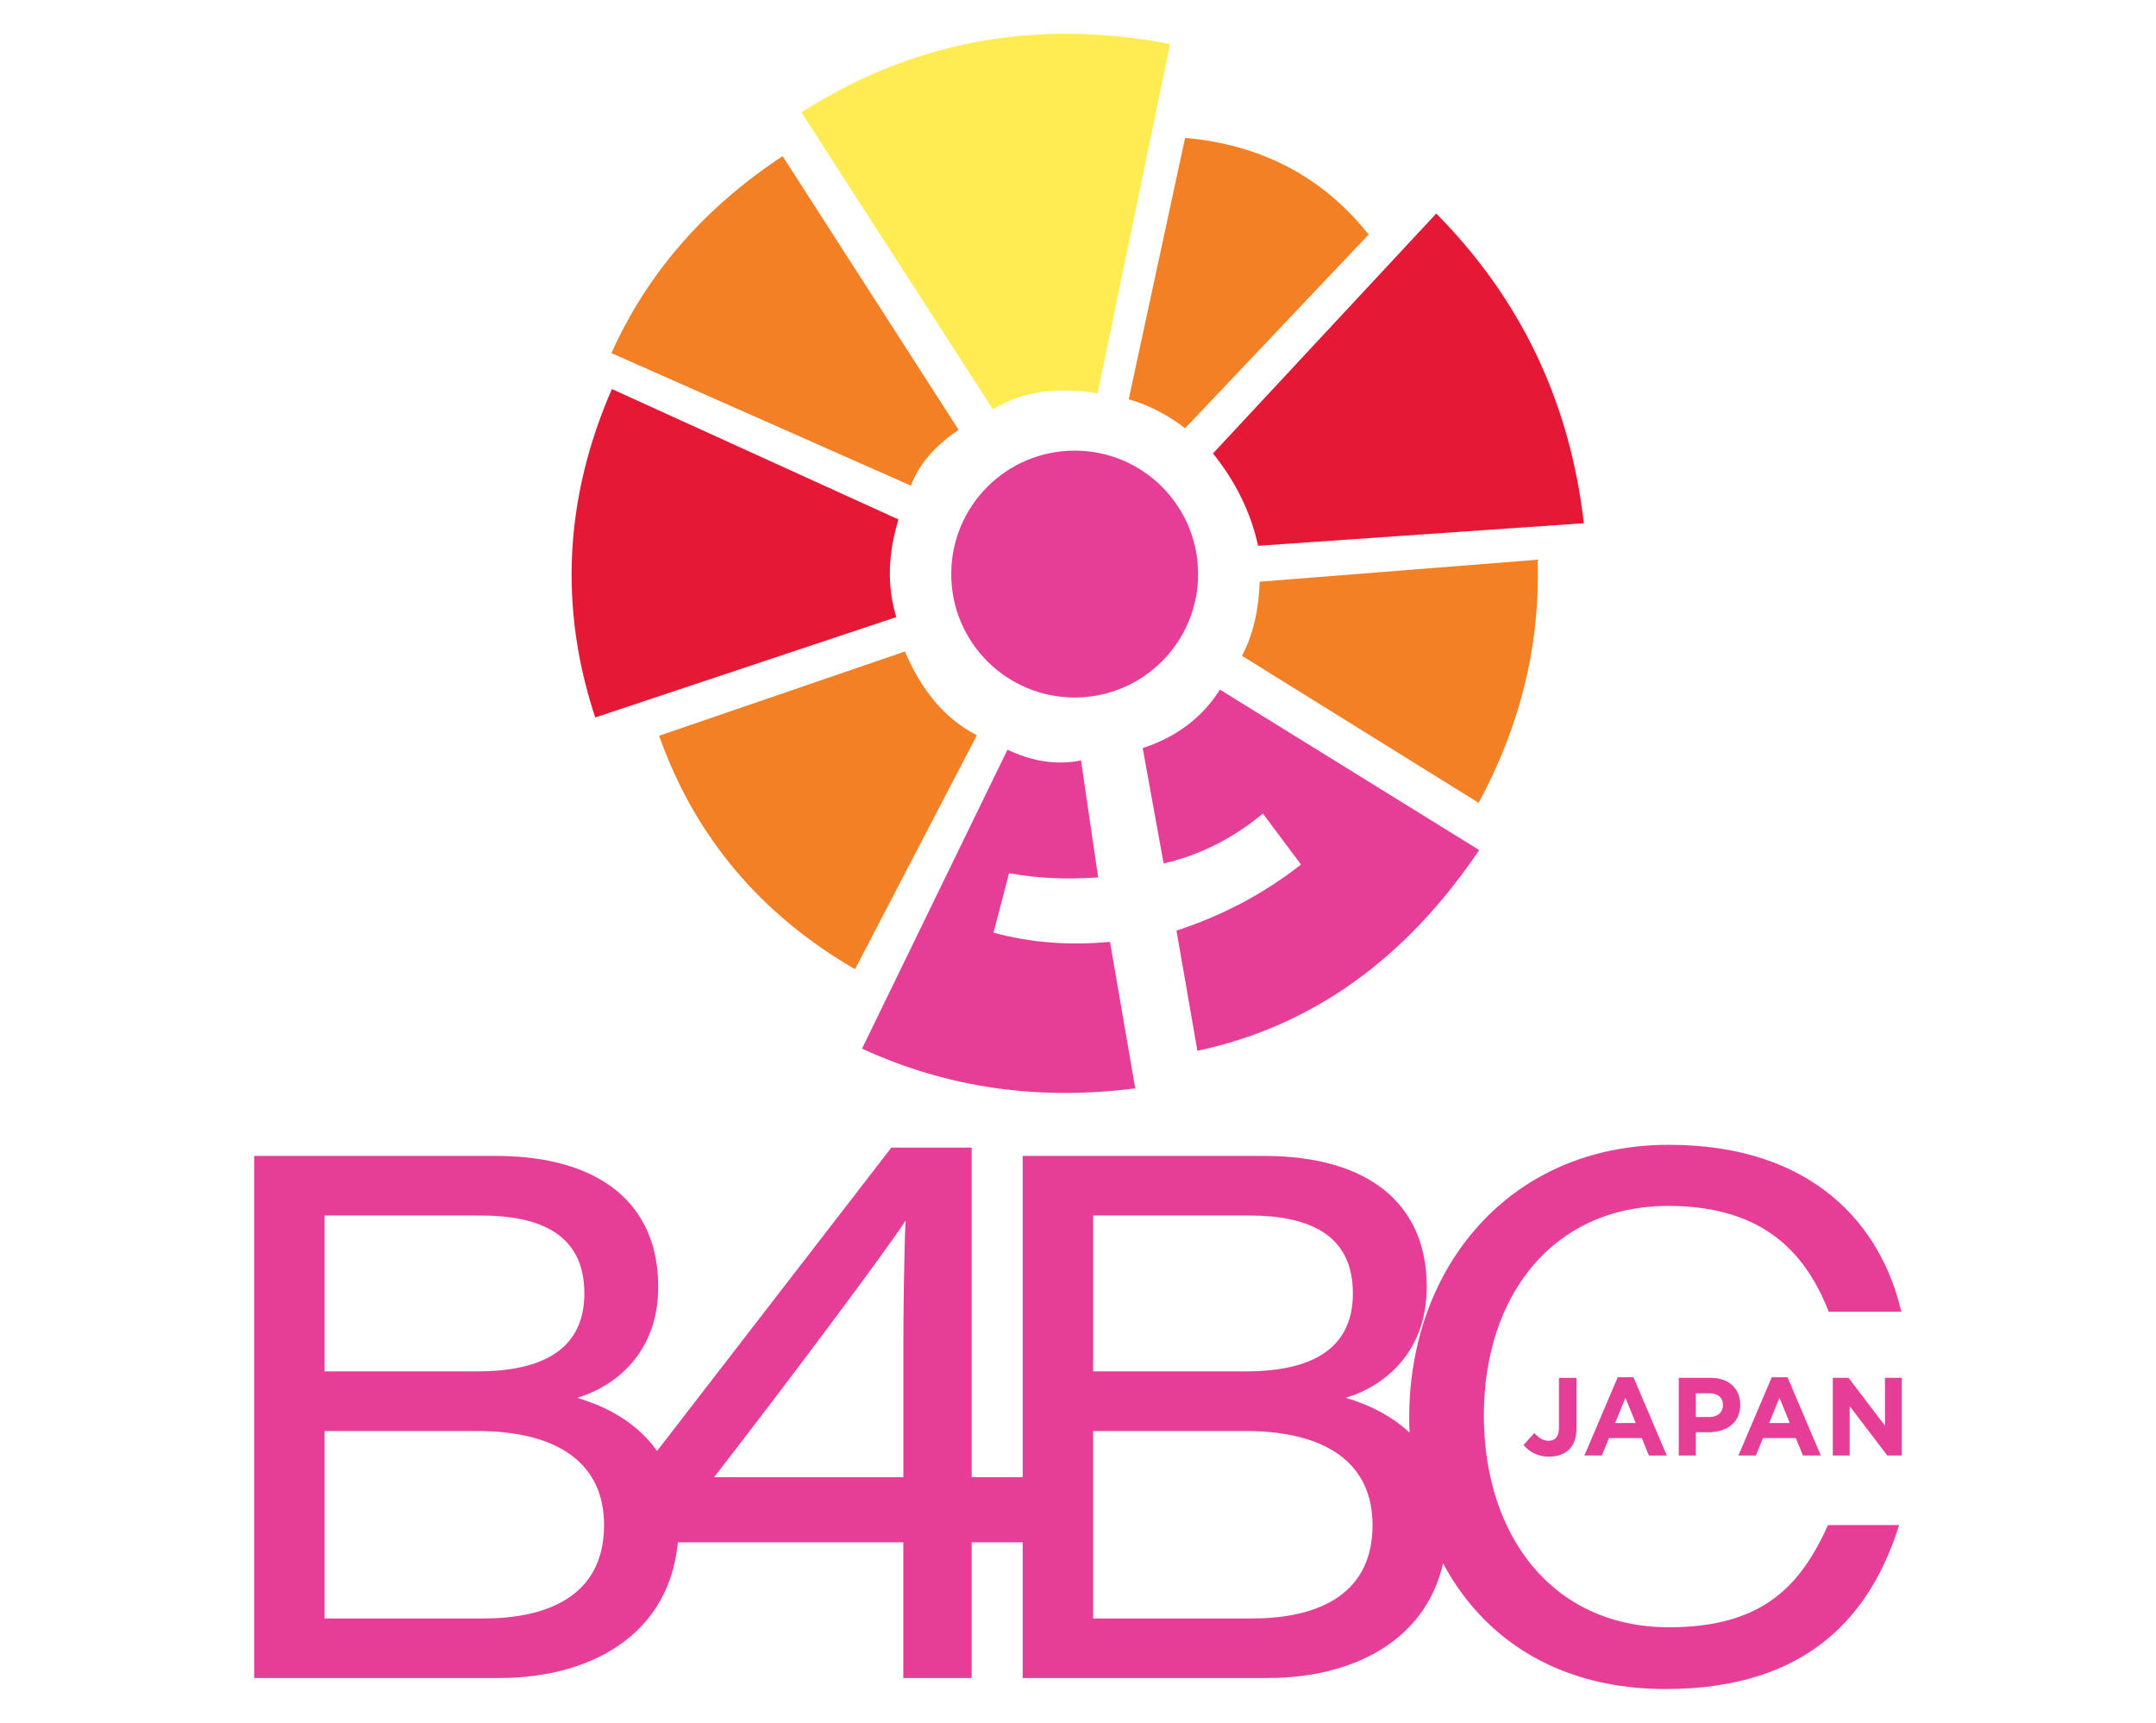 <?xml version="1.0" encoding="UTF-8"?> <svg xmlns="http://www.w3.org/2000/svg" version="1.1" viewBox="0 0 499.86 399.44"><defs><style> .cls-1 { fill: #e51836; } .cls-2 { fill: #ffeb52; } .cls-3 { fill: #e63e97; } .cls-4 { fill: #f48026; } .cls-5 { display: none; } </style></defs><g><g id="B4BC_x5F_JAPAN_x5F_BLACK_x5F_V" class="cls-5"><g><g><path id="B4BC" d="M67.86,366.89v-121.06h55.82c24.97,0,37.86,11.59,37.86,30.35,0,15.17-9.79,23.02-18.77,25.75,10.45,3.07,23.5,10.91,23.5,29.5,0,24.21-19.1,35.46-41.62,35.46h-56.8ZM84.18,295.79h35.42c16.81,0,24.81-6.31,24.81-18.07,0-13.98-10.61-18.07-24.15-18.07h-36.07v36.15ZM84.18,353.08h36.89c13.55,0,27.91-4.43,27.91-21.65,0-14.49-10.93-21.82-29.54-21.82h-35.25v43.48ZM156.72,320.13l58.86-76.22h18.63v76.4h17.94l-2.09,15.1h-15.85v31.47h-15.85v-31.47h-61.64v-15.28ZM218.36,320.32v-30.56c0-6.91.17-22.38.52-28.92-4.88,7.46-27.17,37.29-44.4,59.49h43.88ZM246.03,366.89v-121.06h55.82c24.97,0,37.86,11.59,37.86,30.35,0,15.17-9.79,23.02-18.77,25.75,10.45,3.07,23.5,10.91,23.5,29.5,0,24.21-19.1,35.46-41.62,35.46h-56.8ZM262.36,295.79h35.42c16.81,0,24.81-6.31,24.81-18.07,0-13.98-10.61-18.07-24.15-18.07h-36.07v36.15ZM262.36,353.08h36.88c13.55,0,27.91-4.43,27.91-21.65,0-14.49-10.94-21.82-29.54-21.82h-35.25v43.48ZM432.92,281.98c-5.06-12.79-14.36-24.55-37.21-24.55-26.6,0-42.76,20.63-42.76,48.59s16,49.1,42.92,49.1c21.87,0,30.52-9.72,36.88-23.7h16.48c-6.53,20.8-21.05,38.02-54.18,38.02-38.52,0-59.41-28.13-59.41-62.92s23.18-63.26,60.22-63.26c33.46,0,49.29,18.76,53.86,38.7h-16.81Z"></path><g><path d="M184,409.9l4.17-4.64c1.72,1.89,3.4,3.01,5.5,3.01,2.49,0,4.04-1.5,4.04-4.99v-19.39h6.79v19.69c0,3.57-1.03,6.23-2.84,8.04s-4.56,2.79-7.83,2.79c-4.69,0-7.78-2.06-9.85-4.52Z"></path><path d="M220.5,383.67h6.11l12.9,30.31h-6.92l-2.75-6.75h-12.73l-2.75,6.75h-6.75l12.9-30.31ZM227.47,401.38l-4-9.76-4,9.76h8Z"></path><path d="M244.15,383.88h12.3c7.18,0,11.52,4.26,11.52,10.41v.09c0,6.97-5.42,10.58-12.17,10.58h-5.03v9.03h-6.62v-30.1ZM256.02,399.06c3.31,0,5.25-1.98,5.25-4.56v-.09c0-2.97-2.06-4.56-5.38-4.56h-5.12v9.2h5.25Z"></path><path d="M280.19,383.67h6.11l12.9,30.31h-6.92l-2.75-6.75h-12.73l-2.75,6.75h-6.75l12.9-30.31ZM287.15,401.38l-4-9.76-4,9.76h8Z"></path><path d="M303.84,383.88h6.11l14.1,18.53v-18.53h6.54v30.1h-5.63l-14.58-19.13v19.13h-6.54v-30.1Z"></path></g></g><g><circle cx="258.08" cy="110.93" r="28.62"></circle><path d="M263.4,69.03l16.8-81c-31.56-6.04-59.98-.45-85.48,15.86l44.42,68.87c6.93-4.37,15.18-5.2,24.26-3.73Z"></path><path d="M283.68,77.11l42.56-44.92c-10.91-13.68-25.28-20.88-42.56-22.4l-13.07,60.6c4.76,1.37,9.09,3.67,13.07,6.72Z"></path><path d="M300.61,104.36l75.53-5.23c-3.27-28.52-14.94-52.3-34.22-71.8l-51.76,55.62c5.28,6.59,8.78,13.73,10.45,21.4Z"></path><path d="M300.98,112.7c-.22,6.45-1.47,12.25-4.11,17.17l54.87,34.09c9.46-17.48,14.32-36.19,13.69-56.37l-64.46,5.1Z"></path><path d="M273.85,151.28l4.85,26.75c8.45-1.95,16.11-5.83,23.02-11.57l8.83,11.82c-8.69,6.82-18.33,11.88-28.87,15.31l4.85,27.87c26.55-5.65,48.29-21.25,65.33-46.54l-60.1-37.2c-4.33,6.82-10.46,11.12-17.92,13.56Z"></path><path d="M239.26,194.08l3.61-13.81c6.42,1.22,13.34,1.49,20.66,1l-3.98-27.13c-5.78,1.17-11.45.17-17.05-2.49l-33.72,69.31c19.69,9.09,40.82,12.11,63.34,9.21l-5.85-33.97c-9.25.87-18.26.25-27-2.12Z"></path><path d="M218.73,128.88l-56.99,19.54c8.36,23.58,23.66,41.5,45.42,54.13l28.25-54.25c-7.59-3.89-12.94-10.62-16.67-19.41Z"></path><path d="M217.24,98.27l-66.45-30.24c-11.02,25.34-12.26,50.73-3.86,76.15l69.81-23.27c-2.24-7.26-1.89-14.83.5-22.65Z"></path><path d="M231.17,77.49l-40.81-63.46c-17.78,11.73-31.21,26.8-39.69,45.67l69.43,30.73c1.96-5.21,5.84-9.42,11.07-12.94Z"></path></g></g></g><g id="B4BC_x5F_JAPAN_x5F_FULL_x5F_V"><g><g><path id="B4BC-2" data-name="B4BC" class="cls-3" d="M58.93,389.06v-121.06h55.82c24.97,0,37.86,11.59,37.86,30.35,0,15.17-9.79,23.02-18.77,25.75,10.45,3.07,23.5,10.91,23.5,29.5,0,24.21-19.1,35.46-41.62,35.46h-56.8ZM75.25,317.96h35.42c16.81,0,24.81-6.31,24.81-18.07,0-13.98-10.61-18.07-24.15-18.07h-36.07v36.15ZM75.25,375.25h36.89c13.55,0,27.91-4.43,27.91-21.65,0-14.49-10.93-21.82-29.54-21.82h-35.25v43.48ZM147.79,342.31l58.86-76.22h18.63v76.4h17.94l-2.09,15.1h-15.85v31.47h-15.85v-31.47h-61.64v-15.28ZM209.44,342.49v-30.56c0-6.91.17-22.38.52-28.92-4.88,7.46-27.17,37.29-44.4,59.49h43.88ZM237.11,389.06v-121.06h55.82c24.97,0,37.86,11.59,37.86,30.35,0,15.17-9.79,23.02-18.77,25.75,10.45,3.07,23.5,10.91,23.5,29.5,0,24.21-19.1,35.46-41.62,35.46h-56.8ZM253.43,317.96h35.42c16.81,0,24.81-6.31,24.81-18.07,0-13.98-10.61-18.07-24.15-18.07h-36.07v36.15ZM253.43,375.25h36.88c13.55,0,27.91-4.43,27.91-21.65,0-14.49-10.94-21.82-29.54-21.82h-35.25v43.48ZM424,304.15c-5.06-12.79-14.36-24.55-37.21-24.55-26.6,0-42.76,20.63-42.76,48.59s16,49.1,42.92,49.1c21.87,0,30.52-9.72,36.88-23.7h16.48c-6.53,20.8-21.05,38.02-54.18,38.02-38.52,0-59.41-28.13-59.41-62.92s23.18-63.26,60.22-63.26c33.46,0,49.29,18.76,53.86,38.7h-16.81Z"></path><g><path class="cls-3" d="M353.23,335.03l2.5-2.78c1.03,1.13,2.03,1.8,3.29,1.8,1.49,0,2.42-.9,2.42-2.98v-11.6h4.06v11.78c0,2.14-.62,3.73-1.7,4.81s-2.73,1.67-4.68,1.67c-2.8,0-4.66-1.24-5.89-2.7Z"></path><path class="cls-3" d="M375.07,319.33h3.65l7.72,18.14h-4.14l-1.65-4.04h-7.62l-1.65,4.04h-4.04l7.72-18.14ZM379.24,329.93l-2.39-5.84-2.39,5.84h4.79Z"></path><path class="cls-3" d="M389.22,319.46h7.36c4.3,0,6.89,2.55,6.89,6.23v.05c0,4.17-3.24,6.33-7.28,6.33h-3.01v5.4h-3.96v-18.01ZM396.32,328.55c1.98,0,3.14-1.18,3.14-2.73v-.05c0-1.78-1.23-2.73-3.22-2.73h-3.06v5.51h3.14Z"></path><path class="cls-3" d="M410.78,319.33h3.65l7.72,18.14h-4.14l-1.65-4.04h-7.62l-1.65,4.04h-4.04l7.72-18.14ZM414.95,329.93l-2.39-5.84-2.39,5.84h4.79Z"></path><path class="cls-3" d="M424.93,319.46h3.65l8.44,11.09v-11.09h3.91v18.01h-3.37l-8.72-11.45v11.45h-3.91v-18.01Z"></path></g></g><g><circle class="cls-3" cx="249.16" cy="133.1" r="28.62"></circle><path class="cls-2" d="M254.48,91.2l16.8-81c-31.56-6.04-59.98-.45-85.48,15.86l44.42,68.87c6.93-4.37,15.18-5.2,24.26-3.73Z"></path><path class="cls-4" d="M274.76,99.29l42.56-44.92c-10.91-13.68-25.28-20.88-42.56-22.4l-13.07,60.6c4.76,1.37,9.09,3.67,13.07,6.72Z"></path><path class="cls-1" d="M291.68,126.54l75.53-5.23c-3.27-28.52-14.94-52.3-34.22-71.8l-51.76,55.62c5.28,6.59,8.78,13.73,10.45,21.4Z"></path><path class="cls-4" d="M292.05,134.88c-.22,6.45-1.47,12.25-4.11,17.17l54.87,34.09c9.46-17.48,14.32-36.19,13.69-56.37l-64.46,5.1Z"></path><path class="cls-3" d="M264.93,173.45l4.85,26.75c8.45-1.95,16.11-5.83,23.02-11.57l8.83,11.82c-8.69,6.82-18.33,11.88-28.87,15.31l4.85,27.87c26.55-5.65,48.29-21.25,65.33-46.54l-60.1-37.2c-4.33,6.82-10.46,11.12-17.92,13.56Z"></path><path class="cls-3" d="M230.34,216.25l3.61-13.81c6.42,1.22,13.34,1.49,20.66,1l-3.98-27.13c-5.78,1.17-11.45.17-17.05-2.49l-33.72,69.31c19.69,9.09,40.82,12.11,63.34,9.21l-5.85-33.97c-9.25.87-18.26.25-27-2.12Z"></path><path class="cls-4" d="M209.8,151.05l-56.99,19.54c8.36,23.58,23.66,41.5,45.42,54.13l28.25-54.25c-7.59-3.89-12.94-10.62-16.67-19.41Z"></path><path class="cls-1" d="M208.31,120.44l-66.45-30.24c-11.02,25.34-12.26,50.73-3.86,76.15l69.81-23.27c-2.24-7.26-1.89-14.83.5-22.65Z"></path><path class="cls-4" d="M222.25,99.66l-40.81-63.46c-17.78,11.73-31.21,26.8-39.69,45.67l69.43,30.73c1.96-5.21,5.84-9.42,11.07-12.94Z"></path></g></g></g></g></svg> 